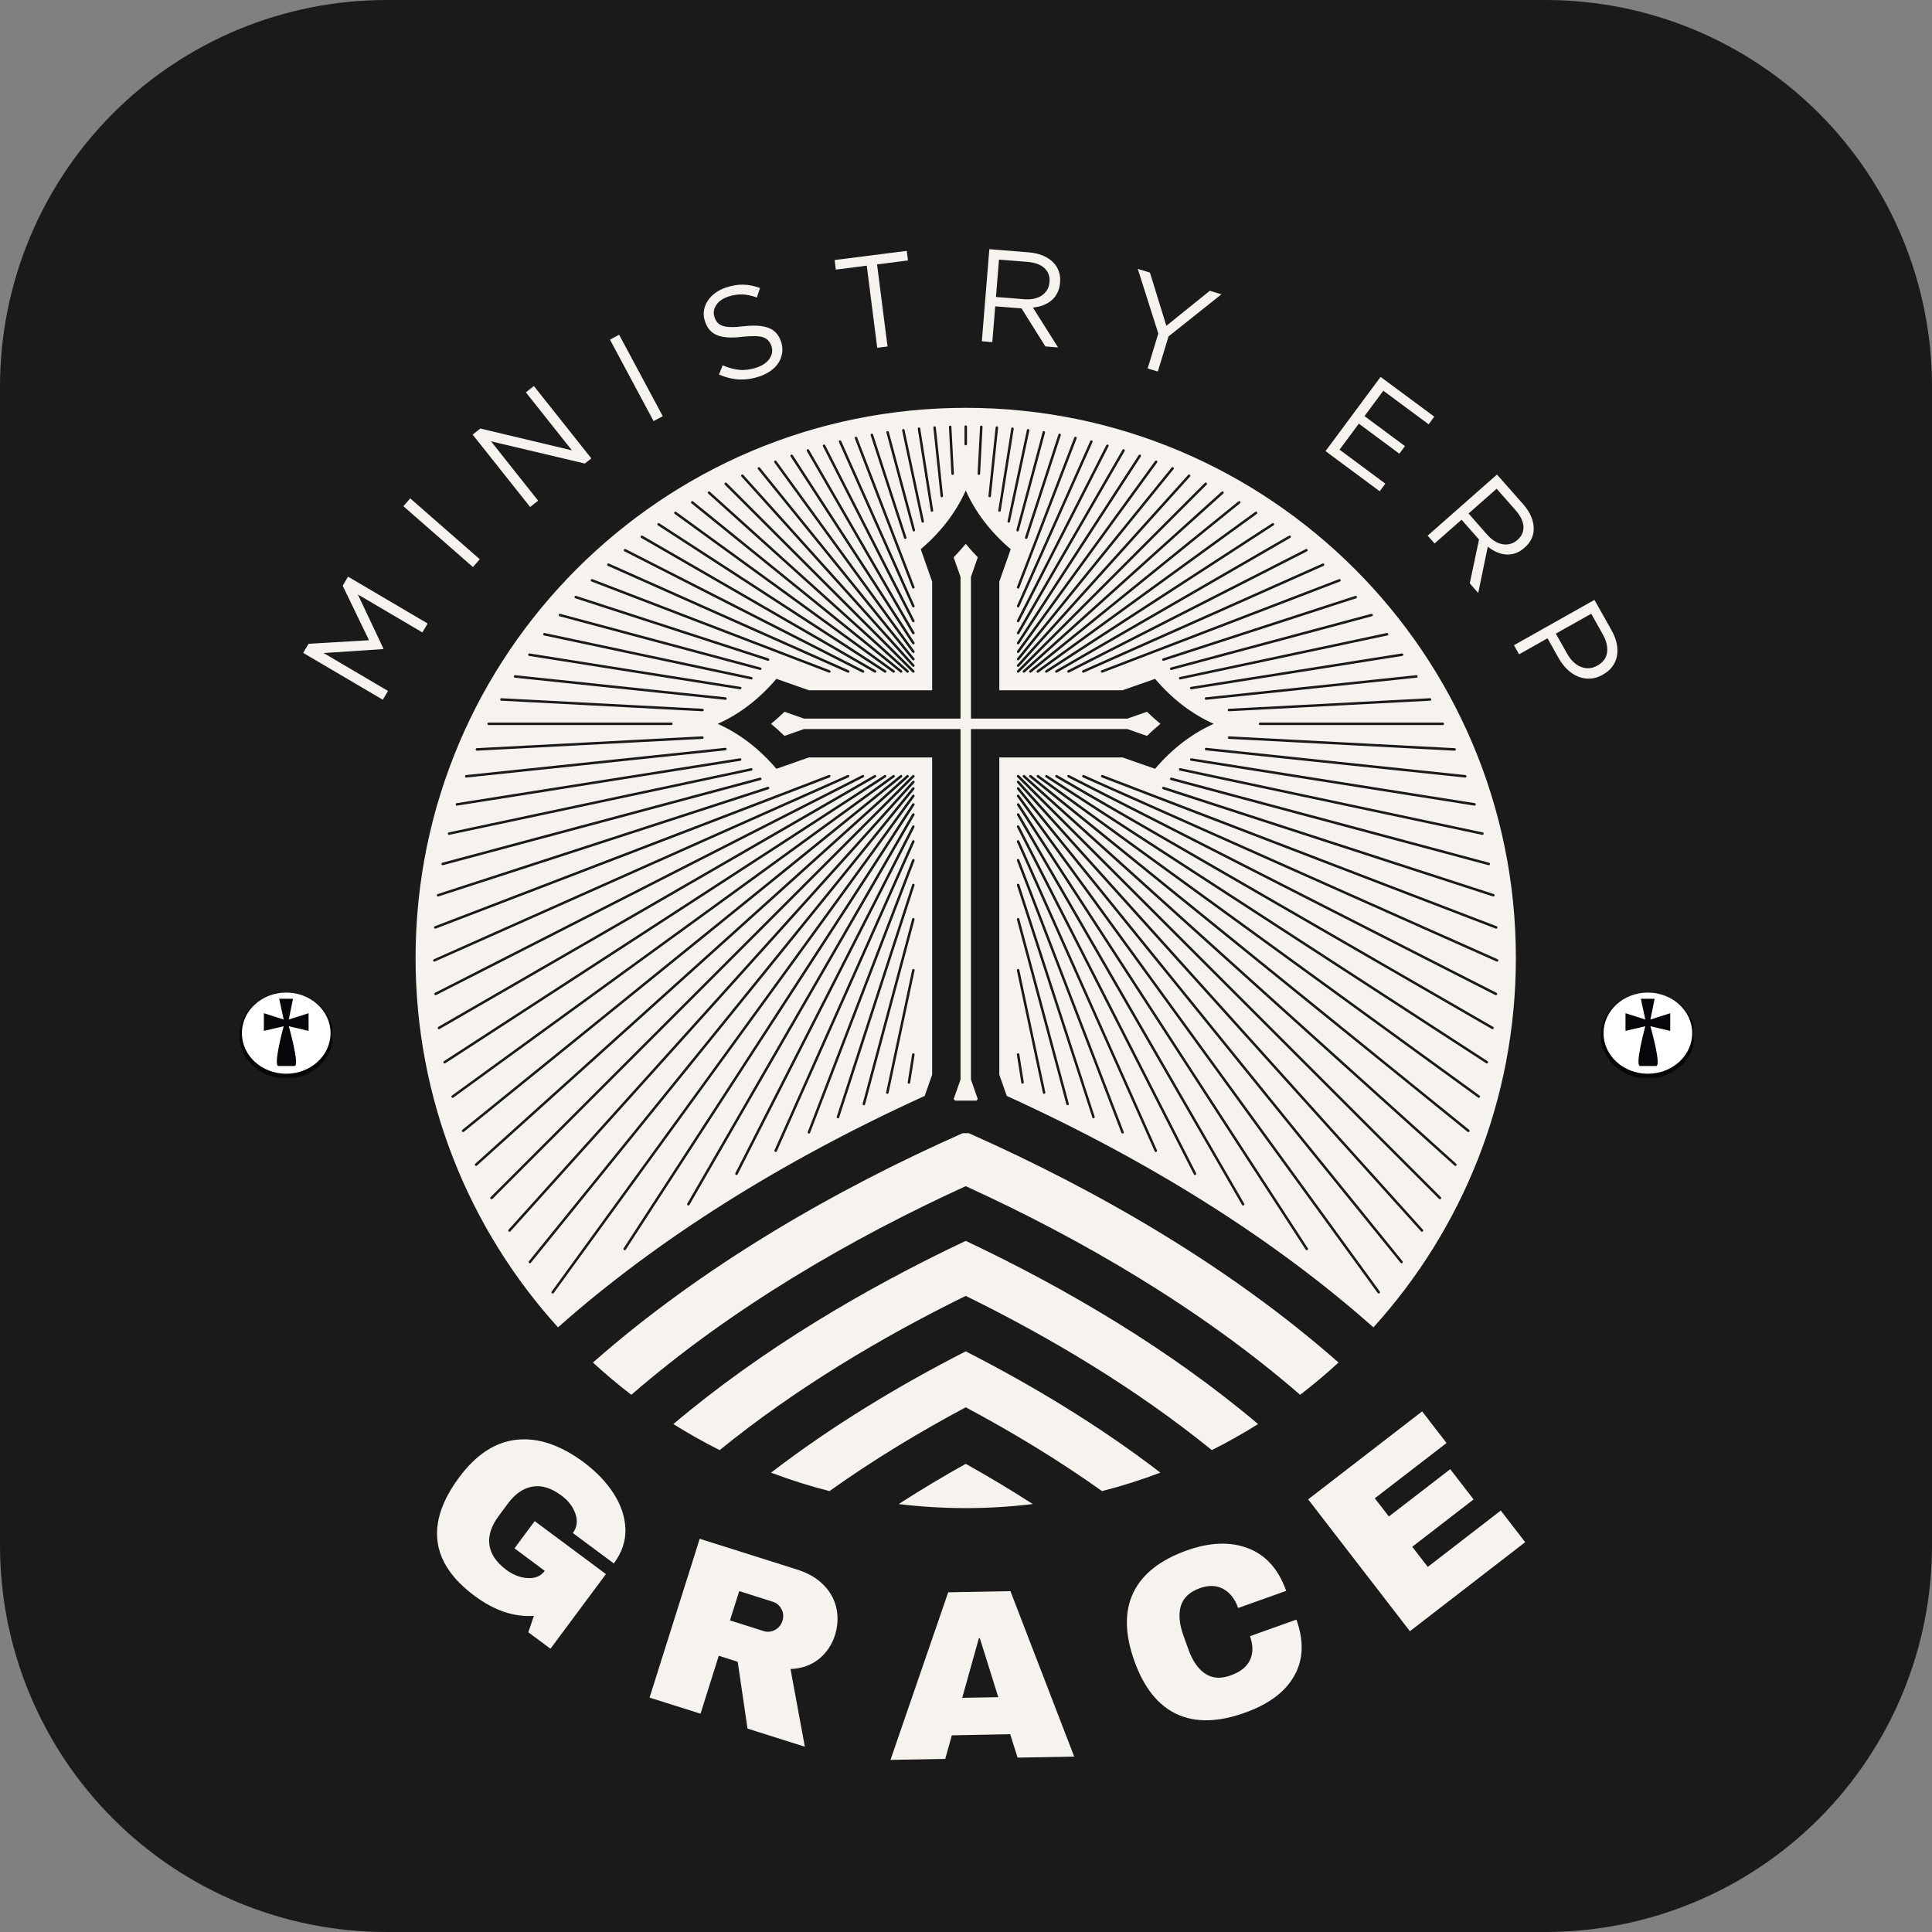 <svg xmlns="http://www.w3.org/2000/svg" xmlns:xlink="http://www.w3.org/1999/xlink" width="500" zoomAndPan="magnify" viewBox="0 0 375 375" height="500" preserveAspectRatio="xMidYMid meet" version="1.0"><rect x="0" y="0" width="375" height="375" fill="#808080" stroke="none"/><defs><g/><clipPath id="4aaf6ecf03"><path d="M 75 0 L 300 0 C 319.891 0 338.969 7.902 353.031 21.969 C 367.098 36.031 375 55.109 375 75 L 375 300 C 375 319.891 367.098 338.969 353.031 353.031 C 338.969 367.098 319.891 375 300 375 L 75 375 C 55.109 375 36.031 367.098 21.969 353.031 C 7.902 338.969 0 319.891 0 300 L 0 75 C 0 55.109 7.902 36.031 21.969 21.969 C 36.031 7.902 55.109 0 75 0 Z M 75 0 " clip-rule="nonzero"/></clipPath><clipPath id="58e4f00f29"><path d="M 80.691 79.148 L 294.441 79.148 L 294.441 292.898 L 80.691 292.898 Z M 80.691 79.148 " clip-rule="nonzero"/></clipPath><clipPath id="ea295108bc"><path d="M 310.738 192.656 L 328.738 192.656 L 328.738 209.156 L 310.738 209.156 Z M 310.738 192.656 " clip-rule="nonzero"/></clipPath><clipPath id="76635ab182"><path d="M 311 192.656 L 328.738 192.656 L 328.738 209 L 311 209 Z M 311 192.656 " clip-rule="nonzero"/></clipPath><clipPath id="940682be01"><path d="M 46.441 192.656 L 64.441 192.656 L 64.441 209.156 L 46.441 209.156 Z M 46.441 192.656 " clip-rule="nonzero"/></clipPath><clipPath id="508ccf527c"><path d="M 46.441 192.656 L 64.441 192.656 L 64.441 209 L 46.441 209 Z M 46.441 192.656 " clip-rule="nonzero"/></clipPath></defs><g clip-path="url(#4aaf6ecf03)"><rect x="-37.5" width="450" fill="#1a1a1a" y="-37.5" height="450" fill-opacity="1"/></g><g clip-path="url(#58e4f00f29)"><path fill="#f6f3ee" d="M 187.449 79.16 C 246.422 79.16 294.23 126.965 294.23 185.941 C 294.23 213.535 283.766 238.684 266.582 257.637 C 247.344 240.574 223.262 225.402 195.41 212.715 L 193.965 208.598 L 193.965 147.016 L 217.887 147.016 L 224.199 149.227 C 227.457 145.391 231.324 142.387 235.594 140.496 C 231.324 138.605 227.457 135.605 224.199 131.762 L 217.887 133.977 L 193.965 133.977 L 193.965 112.906 L 196.18 106.598 C 192.34 103.34 189.34 99.473 187.449 95.199 C 185.559 99.473 182.559 103.34 178.715 106.598 L 180.93 112.906 L 180.93 133.977 L 157.012 133.977 L 150.699 131.762 C 147.438 135.605 143.57 138.605 139.301 140.496 C 143.57 142.387 147.438 145.391 150.699 149.227 L 157.012 147.016 L 180.93 147.016 L 180.93 208.598 L 179.484 212.715 C 151.637 225.402 127.551 240.574 108.309 257.637 C 91.133 238.684 80.664 213.535 80.664 185.941 C 80.664 126.965 128.473 79.16 187.449 79.16 Z M 259.805 264.465 C 257.422 266.664 254.934 268.754 252.355 270.73 C 232.949 253.895 209.77 240.422 187.449 230.234 C 165.125 240.426 141.949 253.895 122.543 270.73 C 119.961 268.754 117.477 266.664 115.09 264.465 C 136.391 245.703 162.109 230.93 186.848 219.953 L 188.043 219.953 C 212.785 230.93 238.504 245.703 259.805 264.465 Z M 244.191 276.41 C 241.289 278.234 238.293 279.922 235.211 281.465 C 220.535 269.543 203.781 259.547 187.449 251.531 C 171.109 259.547 154.355 269.543 139.684 281.465 C 136.602 279.922 133.605 278.234 130.703 276.41 C 147.867 261.906 167.977 250.051 187.449 240.852 C 206.918 250.051 227.031 261.906 244.191 276.41 Z M 225.23 285.84 C 221.547 287.234 217.766 288.434 213.898 289.422 C 205.406 283.363 196.395 277.93 187.449 273.156 C 178.5 277.93 169.488 283.363 160.996 289.422 C 157.133 288.434 153.348 287.234 149.664 285.84 C 161.508 276.734 174.582 268.867 187.449 262.297 C 200.309 268.867 213.387 276.734 225.23 285.84 Z M 200.457 291.934 C 196.191 292.453 191.852 292.723 187.449 292.723 C 183.043 292.723 178.703 292.453 174.438 291.934 C 178.719 289.172 183.082 286.566 187.449 284.129 C 191.812 286.566 196.176 289.172 200.457 291.934 Z M 186.438 200.531 L 186.438 209.539 L 185.102 213.336 C 185.199 213.434 185.293 213.531 185.387 213.629 L 189.508 213.629 C 189.602 213.531 189.695 213.434 189.789 213.336 L 188.461 209.539 L 188.461 141.508 L 218.824 141.508 L 222.625 142.84 C 223.465 142.02 224.336 141.234 225.238 140.496 C 224.336 139.754 223.465 138.973 222.625 138.152 L 218.824 139.484 L 188.461 139.484 L 188.461 111.969 L 189.789 108.172 C 188.973 107.332 188.188 106.465 187.449 105.559 C 186.707 106.465 185.926 107.332 185.102 108.172 L 186.438 111.969 L 186.438 139.484 L 156.07 139.484 L 152.27 138.152 C 151.434 138.973 150.562 139.754 149.656 140.496 C 150.562 141.234 151.434 142.02 152.27 142.84 L 156.07 141.508 L 186.438 141.508 Z M 94.848 140.25 L 130.305 140.25 C 130.438 140.25 130.547 140.355 130.547 140.492 C 130.547 140.625 130.438 140.734 130.305 140.734 L 94.848 140.734 C 94.715 140.734 94.605 140.625 94.605 140.492 C 94.605 140.355 94.715 140.25 94.848 140.25 Z M 244.594 140.25 L 280.047 140.25 C 280.18 140.25 280.289 140.355 280.289 140.492 C 280.289 140.625 280.18 140.734 280.047 140.734 L 244.594 140.734 C 244.457 140.734 244.348 140.625 244.348 140.492 C 244.348 140.355 244.457 140.25 244.594 140.25 Z M 92.551 145.219 L 136.32 142.926 C 136.453 142.918 136.566 143.023 136.574 143.156 C 136.582 143.289 136.477 143.406 136.344 143.414 L 92.574 145.707 C 92.445 145.711 92.328 145.605 92.32 145.477 C 92.312 145.344 92.418 145.227 92.551 145.219 Z M 238.531 137.57 L 277.559 135.523 C 277.691 135.516 277.805 135.621 277.812 135.754 C 277.82 135.887 277.715 136.004 277.582 136.008 L 238.555 138.055 C 238.426 138.062 238.309 137.957 238.301 137.824 C 238.293 137.691 238.398 137.574 238.531 137.57 Z M 90.473 150.438 L 140.77 145.152 C 140.898 145.137 141.02 145.238 141.035 145.367 C 141.051 145.5 140.953 145.621 140.82 145.637 L 90.523 150.922 C 90.391 150.934 90.27 150.84 90.258 150.703 C 90.242 150.574 90.34 150.453 90.473 150.438 Z M 234.062 135.344 L 274.898 131.055 C 275.031 131.039 275.152 131.137 275.164 131.27 C 275.18 131.402 275.082 131.523 274.949 131.539 L 234.113 135.828 C 233.98 135.844 233.859 135.746 233.848 135.613 C 233.832 135.48 233.93 135.359 234.062 135.344 Z M 88.656 155.891 L 143.625 147.184 C 143.762 147.164 143.883 147.254 143.906 147.387 C 143.926 147.52 143.836 147.645 143.703 147.664 L 88.73 156.371 C 88.602 156.391 88.473 156.301 88.453 156.168 C 88.434 156.035 88.523 155.91 88.656 155.891 Z M 231.18 133.316 L 272.098 126.836 C 272.23 126.812 272.359 126.906 272.379 127.035 C 272.398 127.172 272.309 127.297 272.176 127.316 L 231.258 133.797 C 231.125 133.816 230.996 133.727 230.977 133.598 C 230.957 133.465 231.047 133.34 231.18 133.316 Z M 87.109 161.57 L 145.77 149.102 C 145.898 149.074 146.027 149.156 146.059 149.285 C 146.086 149.418 146 149.547 145.871 149.574 L 87.207 162.043 C 87.078 162.074 86.949 161.988 86.922 161.855 C 86.895 161.727 86.977 161.598 87.109 161.57 Z M 229.016 131.406 L 269.18 122.867 C 269.312 122.844 269.441 122.926 269.469 123.055 C 269.496 123.188 269.41 123.316 269.281 123.344 L 229.117 131.879 C 228.984 131.91 228.855 131.824 228.828 131.695 C 228.801 131.566 228.887 131.434 229.016 131.406 Z M 85.855 167.457 L 147.496 150.941 C 147.625 150.91 147.762 150.984 147.797 151.113 C 147.828 151.242 147.75 151.375 147.625 151.414 L 85.984 167.93 C 85.855 167.965 85.723 167.887 85.688 167.758 C 85.652 167.629 85.73 167.492 85.855 167.457 Z M 227.262 129.57 L 266.16 119.145 C 266.289 119.113 266.426 119.191 266.461 119.32 C 266.496 119.445 266.418 119.582 266.289 119.617 L 227.391 130.039 C 227.262 130.074 227.129 129.996 227.09 129.867 C 227.059 129.738 227.137 129.605 227.262 129.57 Z M 84.957 173.535 L 149.004 152.723 C 149.129 152.688 149.266 152.754 149.309 152.883 C 149.352 153.012 149.281 153.148 149.152 153.188 L 85.105 174 C 84.977 174.039 84.84 173.969 84.801 173.84 C 84.758 173.715 84.828 173.578 84.957 173.535 Z M 225.738 127.793 L 263.066 115.664 C 263.195 115.621 263.328 115.691 263.371 115.82 C 263.414 115.949 263.34 116.086 263.215 116.129 L 225.887 128.258 C 225.762 128.297 225.621 128.227 225.582 128.098 C 225.539 127.973 225.609 127.836 225.738 127.793 Z M 84.398 179.785 L 160.863 150.434 C 160.988 150.387 161.129 150.449 161.176 150.574 C 161.227 150.699 161.164 150.84 161.039 150.891 L 84.57 180.242 C 84.449 180.289 84.309 180.227 84.258 180.102 C 84.211 179.977 84.273 179.836 84.398 179.785 Z M 213.832 130.102 L 259.906 112.414 C 260.035 112.367 260.176 112.43 260.223 112.555 C 260.27 112.68 260.207 112.82 260.082 112.867 L 214.004 130.555 C 213.879 130.605 213.738 130.543 213.691 130.418 C 213.641 130.293 213.707 130.152 213.832 130.102 Z M 84.215 186.188 L 164.504 150.441 C 164.625 150.383 164.77 150.441 164.824 150.562 C 164.879 150.684 164.824 150.828 164.703 150.883 L 84.41 186.629 C 84.289 186.684 84.148 186.629 84.094 186.508 C 84.039 186.387 84.094 186.238 84.215 186.188 Z M 210.168 130.105 L 256.707 109.387 C 256.828 109.336 256.973 109.387 257.031 109.508 C 257.082 109.629 257.027 109.777 256.906 109.832 L 210.367 130.551 C 210.246 130.605 210.102 130.547 210.047 130.426 C 209.992 130.305 210.047 130.16 210.168 130.105 Z M 84.438 192.703 L 167.375 150.445 C 167.496 150.383 167.641 150.43 167.703 150.551 C 167.762 150.672 167.715 150.816 167.594 150.875 L 84.656 193.137 C 84.535 193.199 84.391 193.152 84.328 193.031 C 84.27 192.91 84.316 192.766 84.438 192.703 Z M 207.281 130.113 L 253.461 106.582 C 253.582 106.52 253.73 106.566 253.789 106.688 C 253.852 106.805 253.801 106.953 253.684 107.016 L 207.5 130.547 C 207.379 130.605 207.234 130.559 207.172 130.438 C 207.113 130.32 207.16 130.172 207.281 130.113 Z M 85.078 199.312 L 169.711 150.449 C 169.824 150.383 169.973 150.422 170.043 150.539 C 170.105 150.656 170.07 150.805 169.953 150.871 L 85.32 199.73 C 85.207 199.801 85.059 199.758 84.992 199.645 C 84.922 199.527 84.965 199.379 85.078 199.312 Z M 204.926 130.121 L 250.199 103.977 C 250.316 103.914 250.465 103.953 250.531 104.066 C 250.598 104.184 250.559 104.332 250.445 104.398 L 205.168 130.539 C 205.055 130.605 204.902 130.566 204.836 130.453 C 204.77 130.336 204.812 130.184 204.926 130.121 Z M 86.168 205.973 L 171.656 150.457 C 171.762 150.383 171.918 150.418 171.988 150.531 C 172.062 150.641 172.027 150.793 171.918 150.863 L 86.434 206.379 C 86.32 206.453 86.168 206.422 86.098 206.309 C 86.023 206.195 86.055 206.043 86.168 205.973 Z M 202.965 130.125 L 246.934 101.57 C 247.047 101.496 247.195 101.527 247.27 101.641 C 247.344 101.754 247.309 101.906 247.199 101.977 L 203.227 130.535 C 203.113 130.605 202.965 130.574 202.891 130.461 C 202.816 130.348 202.852 130.195 202.965 130.125 Z M 87.719 212.648 L 173.305 150.465 C 173.414 150.387 173.566 150.41 173.645 150.52 C 173.723 150.629 173.699 150.777 173.59 150.855 L 88 213.039 C 87.895 213.121 87.742 213.098 87.66 212.988 C 87.582 212.879 87.609 212.727 87.719 212.648 Z M 201.289 130.133 L 243.652 99.355 C 243.762 99.277 243.91 99.301 243.992 99.41 C 244.07 99.516 244.047 99.668 243.938 99.75 L 201.574 130.523 C 201.465 130.605 201.316 130.578 201.238 130.473 C 201.16 130.363 201.18 130.211 201.289 130.133 Z M 89.738 219.301 L 174.734 150.473 C 174.84 150.391 174.992 150.402 175.074 150.508 C 175.16 150.613 175.145 150.766 175.039 150.852 L 90.047 219.676 C 89.941 219.762 89.789 219.746 89.703 219.641 C 89.621 219.535 89.637 219.383 89.738 219.301 Z M 199.844 130.141 L 240.379 97.316 C 240.484 97.23 240.637 97.246 240.723 97.352 C 240.805 97.457 240.789 97.609 240.684 97.691 L 200.148 130.516 C 200.043 130.602 199.891 130.586 199.805 130.48 C 199.723 130.379 199.738 130.223 199.844 130.141 Z M 92.246 225.883 L 175.988 150.48 C 176.086 150.391 176.246 150.398 176.332 150.5 C 176.422 150.598 176.414 150.754 176.316 150.844 L 92.57 226.246 C 92.473 226.332 92.316 226.328 92.227 226.227 C 92.137 226.129 92.148 225.973 92.246 225.883 Z M 198.57 130.148 L 237.109 95.445 C 237.211 95.355 237.367 95.363 237.457 95.461 C 237.543 95.562 237.535 95.715 237.438 95.805 L 198.895 130.508 C 198.797 130.598 198.641 130.594 198.551 130.492 C 198.461 130.395 198.473 130.238 198.57 130.148 Z M 95.234 232.359 L 177.105 150.488 C 177.199 150.395 177.352 150.395 177.449 150.488 C 177.543 150.582 177.543 150.738 177.449 150.832 L 95.578 232.703 C 95.484 232.797 95.332 232.797 95.234 232.703 C 95.141 232.605 95.141 232.453 95.234 232.359 Z M 197.441 130.152 L 233.859 93.734 C 233.957 93.637 234.109 93.637 234.203 93.734 C 234.301 93.828 234.301 93.984 234.203 94.078 L 197.785 130.496 C 197.691 130.594 197.535 130.594 197.441 130.496 C 197.348 130.402 197.348 130.246 197.441 130.152 Z M 98.711 238.68 L 177.102 151.617 C 177.191 151.52 177.348 151.512 177.445 151.598 C 177.543 151.688 177.551 151.844 177.461 151.945 L 99.074 239.004 C 98.984 239.105 98.828 239.109 98.73 239.023 C 98.629 238.934 98.621 238.777 98.711 238.68 Z M 197.434 129.039 L 230.621 92.18 C 230.711 92.078 230.863 92.07 230.965 92.16 C 231.062 92.25 231.07 92.402 230.984 92.504 L 197.797 129.363 C 197.707 129.461 197.551 129.469 197.449 129.383 C 197.352 129.293 197.344 129.137 197.434 129.039 Z M 102.664 244.801 L 177.094 152.891 C 177.176 152.789 177.332 152.773 177.434 152.855 C 177.539 152.941 177.555 153.094 177.469 153.199 L 103.039 245.109 C 102.957 245.211 102.805 245.23 102.699 245.145 C 102.598 245.062 102.578 244.906 102.664 244.801 Z M 197.426 127.785 L 227.406 90.758 C 227.492 90.656 227.645 90.637 227.75 90.723 C 227.852 90.805 227.867 90.961 227.785 91.066 L 197.801 128.09 C 197.719 128.195 197.566 128.207 197.461 128.125 C 197.355 128.043 197.344 127.887 197.426 127.785 Z M 107.086 250.691 L 177.086 154.34 C 177.164 154.23 177.316 154.207 177.422 154.285 C 177.531 154.363 177.559 154.516 177.477 154.625 L 107.477 250.973 C 107.398 251.082 107.246 251.105 107.137 251.027 C 107.031 250.949 107.004 250.797 107.086 250.691 Z M 197.418 126.355 L 224.203 89.488 C 224.281 89.379 224.434 89.355 224.543 89.434 C 224.652 89.512 224.672 89.664 224.598 89.773 L 197.809 126.641 C 197.73 126.75 197.578 126.773 197.469 126.695 C 197.359 126.613 197.34 126.465 197.418 126.355 Z M 121.051 242.289 L 177.078 156.012 C 177.148 155.902 177.301 155.871 177.414 155.941 C 177.523 156.012 177.559 156.164 177.488 156.277 L 121.457 242.551 C 121.387 242.664 121.234 242.699 121.121 242.625 C 121.008 242.551 120.977 242.398 121.051 242.289 Z M 197.41 124.703 L 221.023 88.34 C 221.098 88.227 221.25 88.195 221.359 88.266 C 221.473 88.34 221.504 88.492 221.434 88.605 L 197.816 124.969 C 197.746 125.082 197.594 125.113 197.484 125.039 C 197.371 124.969 197.336 124.816 197.41 124.703 Z M 133.398 233.621 L 177.07 157.977 C 177.137 157.859 177.289 157.82 177.402 157.887 C 177.52 157.957 177.559 158.102 177.492 158.219 L 133.82 233.863 C 133.754 233.98 133.602 234.02 133.488 233.953 C 133.371 233.887 133.332 233.738 133.398 233.621 Z M 197.402 122.762 L 217.871 87.309 C 217.938 87.195 218.086 87.152 218.203 87.223 C 218.316 87.289 218.359 87.438 218.293 87.551 L 197.824 123.004 C 197.758 123.121 197.609 123.16 197.492 123.09 C 197.375 123.027 197.336 122.875 197.402 122.762 Z M 142.73 227.715 L 177.066 160.332 C 177.125 160.211 177.273 160.168 177.391 160.227 C 177.512 160.285 177.559 160.434 177.5 160.551 L 143.168 227.934 C 143.102 228.055 142.957 228.102 142.84 228.043 C 142.719 227.98 142.672 227.836 142.73 227.715 Z M 197.398 120.426 L 214.73 86.41 C 214.793 86.289 214.938 86.242 215.055 86.305 C 215.176 86.363 215.227 86.508 215.164 86.629 L 197.828 120.648 C 197.77 120.77 197.625 120.816 197.504 120.754 C 197.383 120.695 197.336 120.547 197.398 120.426 Z M 150.332 223.258 L 177.059 163.227 C 177.113 163.102 177.258 163.047 177.383 163.102 C 177.5 163.156 177.559 163.301 177.504 163.422 L 150.777 223.457 C 150.723 223.578 150.578 223.633 150.457 223.578 C 150.336 223.523 150.277 223.379 150.332 223.258 Z M 197.395 117.559 L 211.613 85.617 C 211.668 85.496 211.812 85.438 211.934 85.492 C 212.055 85.547 212.113 85.691 212.055 85.812 L 197.836 117.754 C 197.781 117.879 197.637 117.934 197.516 117.879 C 197.395 117.824 197.336 117.68 197.395 117.559 Z M 156.785 219.695 L 177.055 166.887 C 177.102 166.762 177.242 166.699 177.367 166.75 C 177.492 166.793 177.559 166.934 177.508 167.062 L 157.238 219.867 C 157.191 219.996 157.051 220.059 156.922 220.008 C 156.801 219.961 156.734 219.82 156.785 219.695 Z M 197.387 113.922 L 208.516 84.926 C 208.566 84.801 208.707 84.738 208.832 84.789 C 208.953 84.832 209.02 84.973 208.969 85.102 L 197.84 114.094 C 197.793 114.219 197.652 114.281 197.527 114.234 C 197.402 114.184 197.34 114.043 197.387 113.922 Z M 162.418 216.742 L 177.051 171.703 C 177.09 171.574 177.23 171.504 177.359 171.547 C 177.484 171.59 177.555 171.727 177.512 171.852 L 162.883 216.891 C 162.836 217.016 162.703 217.086 162.574 217.047 C 162.445 217.004 162.375 216.871 162.418 216.742 Z M 198.953 104.289 L 205.438 84.336 C 205.48 84.207 205.617 84.137 205.746 84.18 C 205.871 84.219 205.941 84.359 205.898 84.488 L 199.418 104.438 C 199.375 104.566 199.238 104.637 199.109 104.598 C 198.984 104.555 198.914 104.418 198.953 104.289 Z M 167.441 214.215 L 177.047 178.367 C 177.082 178.238 177.219 178.164 177.344 178.195 C 177.473 178.234 177.551 178.367 177.516 178.496 L 167.91 214.344 C 167.875 214.473 167.742 214.547 167.613 214.516 C 167.484 214.48 167.41 214.344 167.441 214.215 Z M 197.285 102.848 L 202.371 83.855 C 202.406 83.727 202.539 83.648 202.668 83.684 C 202.797 83.719 202.875 83.852 202.84 83.98 L 197.75 102.973 C 197.719 103.102 197.582 103.18 197.453 103.148 C 197.324 103.113 197.246 102.977 197.285 102.848 Z M 171.996 212.02 L 177.047 188.27 C 177.07 188.137 177.203 188.055 177.332 188.082 C 177.461 188.109 177.547 188.238 177.52 188.367 L 172.473 212.117 C 172.441 212.25 172.312 212.336 172.184 212.309 C 172.051 212.277 171.969 212.148 171.996 212.02 Z M 195.562 101.156 L 199.32 83.465 C 199.348 83.336 199.477 83.254 199.609 83.277 C 199.738 83.309 199.824 83.438 199.797 83.566 L 196.035 101.254 C 196.008 101.387 195.879 101.473 195.746 101.441 C 195.617 101.414 195.531 101.285 195.562 101.156 Z M 176.184 210.066 L 177.039 204.641 C 177.062 204.508 177.188 204.418 177.32 204.438 C 177.453 204.457 177.543 204.586 177.523 204.715 L 176.66 210.145 C 176.641 210.277 176.516 210.367 176.383 210.348 C 176.254 210.324 176.16 210.199 176.184 210.066 Z M 193.766 99.055 L 196.281 83.168 C 196.301 83.035 196.426 82.945 196.559 82.965 C 196.691 82.988 196.781 83.113 196.762 83.246 L 194.242 99.133 C 194.223 99.266 194.102 99.355 193.965 99.336 C 193.832 99.312 193.742 99.188 193.766 99.055 Z M 191.852 96.25 L 193.25 82.961 C 193.262 82.828 193.383 82.73 193.52 82.746 C 193.652 82.758 193.75 82.879 193.734 83.012 L 192.336 96.301 C 192.32 96.434 192.203 96.531 192.07 96.516 C 191.938 96.504 191.84 96.383 191.852 96.25 Z M 189.75 91.93 L 190.227 82.84 C 190.23 82.707 190.348 82.602 190.48 82.609 C 190.613 82.617 190.719 82.734 190.711 82.867 L 190.238 91.953 C 190.23 92.086 190.113 92.191 189.98 92.184 C 189.848 92.176 189.742 92.059 189.75 91.93 Z M 187.207 86.199 L 187.207 82.805 C 187.207 82.672 187.316 82.562 187.449 82.562 C 187.582 82.562 187.691 82.672 187.691 82.805 L 187.691 86.199 C 187.691 86.332 187.582 86.441 187.449 86.441 C 187.316 86.441 187.207 86.332 187.207 86.199 Z M 184.66 91.953 L 184.184 82.867 C 184.176 82.734 184.281 82.617 184.414 82.609 C 184.547 82.602 184.664 82.707 184.668 82.84 L 185.148 91.926 C 185.152 92.059 185.051 92.176 184.918 92.184 C 184.781 92.191 184.668 92.086 184.66 91.953 Z M 182.559 96.301 L 181.164 83.012 C 181.148 82.879 181.246 82.758 181.379 82.746 C 181.512 82.73 181.633 82.828 181.645 82.961 L 183.043 96.25 C 183.055 96.383 182.961 96.504 182.824 96.516 C 182.691 96.531 182.574 96.434 182.559 96.301 Z M 198.234 210.145 L 197.375 204.715 C 197.355 204.578 197.445 204.457 197.574 204.434 C 197.707 204.414 197.832 204.504 197.855 204.637 L 198.715 210.066 C 198.734 210.199 198.645 210.324 198.512 210.348 C 198.379 210.367 198.258 210.277 198.234 210.145 Z M 180.652 99.133 L 178.137 83.246 C 178.113 83.113 178.203 82.988 178.336 82.965 C 178.469 82.945 178.594 83.035 178.617 83.168 L 181.133 99.055 C 181.152 99.188 181.062 99.312 180.93 99.336 C 180.797 99.355 180.672 99.266 180.652 99.133 Z M 202.426 212.121 L 197.375 188.367 C 197.348 188.234 197.43 188.105 197.562 188.078 C 197.695 188.051 197.824 188.133 197.852 188.266 L 202.898 212.02 C 202.926 212.152 202.844 212.277 202.715 212.309 C 202.582 212.336 202.453 212.25 202.426 212.121 Z M 178.863 101.254 L 175.102 83.566 C 175.074 83.438 175.156 83.309 175.285 83.277 C 175.418 83.254 175.551 83.336 175.574 83.465 L 179.336 101.152 C 179.363 101.285 179.277 101.414 179.148 101.441 C 179.02 101.473 178.887 101.387 178.863 101.254 Z M 206.984 214.344 L 197.379 178.492 C 197.344 178.363 197.422 178.227 197.551 178.195 C 197.68 178.16 197.812 178.238 197.848 178.367 L 207.453 214.219 C 207.492 214.344 207.414 214.48 207.285 214.516 C 207.156 214.551 207.02 214.473 206.984 214.344 Z M 177.145 102.973 L 172.055 83.98 C 172.02 83.852 172.098 83.719 172.227 83.684 C 172.355 83.648 172.488 83.727 172.523 83.855 L 177.613 102.848 C 177.648 102.977 177.57 103.113 177.441 103.148 C 177.312 103.18 177.18 103.102 177.145 102.973 Z M 212.02 216.891 L 197.383 171.852 C 197.344 171.723 197.414 171.59 197.539 171.543 C 197.668 171.504 197.801 171.574 197.848 171.703 L 212.477 216.742 C 212.52 216.871 212.449 217.004 212.324 217.047 C 212.195 217.086 212.059 217.016 212.02 216.891 Z M 175.48 104.438 L 168.996 84.488 C 168.953 84.359 169.023 84.219 169.152 84.18 C 169.281 84.137 169.418 84.207 169.457 84.336 L 175.941 104.289 C 175.984 104.418 175.914 104.555 175.785 104.594 C 175.656 104.637 175.52 104.566 175.48 104.438 Z M 217.66 219.871 L 197.387 167.059 C 197.34 166.934 197.402 166.793 197.527 166.746 C 197.652 166.695 197.793 166.762 197.84 166.887 L 218.113 219.695 C 218.16 219.82 218.098 219.965 217.973 220.008 C 217.848 220.059 217.707 219.996 217.66 219.871 Z M 177.055 114.094 L 165.926 85.102 C 165.879 84.973 165.938 84.832 166.066 84.785 C 166.191 84.738 166.332 84.801 166.379 84.926 L 177.508 113.918 C 177.559 114.043 177.492 114.184 177.367 114.23 C 177.242 114.281 177.102 114.215 177.055 114.094 Z M 224.121 223.457 L 197.395 163.422 C 197.336 163.301 197.395 163.156 197.516 163.102 C 197.637 163.047 197.781 163.102 197.836 163.227 L 224.562 223.258 C 224.617 223.379 224.562 223.523 224.441 223.578 C 224.32 223.633 224.176 223.578 224.121 223.457 Z M 177.059 117.754 L 162.836 85.812 C 162.785 85.691 162.84 85.547 162.961 85.492 C 163.082 85.438 163.227 85.496 163.281 85.617 L 177.504 117.559 C 177.559 117.68 177.5 117.824 177.383 117.879 C 177.258 117.93 177.113 117.875 177.059 117.754 Z M 231.73 227.934 L 197.398 160.551 C 197.336 160.43 197.383 160.285 197.504 160.227 C 197.625 160.164 197.77 160.211 197.828 160.332 L 232.164 227.715 C 232.227 227.836 232.176 227.98 232.059 228.043 C 231.938 228.102 231.789 228.055 231.73 227.934 Z M 177.066 120.648 L 159.734 86.629 C 159.672 86.508 159.719 86.363 159.836 86.305 C 159.957 86.242 160.105 86.289 160.164 86.41 L 177.5 120.426 C 177.559 120.547 177.512 120.695 177.391 120.754 C 177.273 120.816 177.125 120.766 177.066 120.648 Z M 241.078 233.863 L 197.402 158.219 C 197.336 158.102 197.375 157.953 197.492 157.887 C 197.609 157.82 197.758 157.859 197.824 157.977 L 241.496 233.621 C 241.566 233.738 241.523 233.887 241.41 233.953 C 241.293 234.02 241.145 233.98 241.078 233.863 Z M 177.07 123.004 L 156.605 87.551 C 156.539 87.438 156.578 87.289 156.691 87.223 C 156.809 87.152 156.961 87.195 157.023 87.309 L 177.492 122.758 C 177.559 122.875 177.52 123.023 177.402 123.09 C 177.289 123.156 177.137 123.117 177.07 123.004 Z M 253.438 242.551 L 197.41 156.277 C 197.336 156.164 197.371 156.012 197.484 155.941 C 197.594 155.867 197.746 155.902 197.816 156.012 L 253.844 242.289 C 253.918 242.398 253.887 242.551 253.773 242.625 C 253.664 242.699 253.512 242.664 253.438 242.551 Z M 177.078 124.965 L 153.461 88.605 C 153.391 88.492 153.422 88.34 153.535 88.266 C 153.648 88.195 153.801 88.227 153.871 88.34 L 177.488 124.703 C 177.559 124.812 177.523 124.965 177.414 125.039 C 177.301 125.113 177.148 125.078 177.078 124.965 Z M 267.418 250.973 L 197.418 154.625 C 197.34 154.516 197.359 154.363 197.469 154.285 C 197.578 154.207 197.73 154.23 197.809 154.34 L 267.812 250.688 C 267.891 250.797 267.867 250.945 267.758 251.027 C 267.652 251.105 267.5 251.082 267.418 250.973 Z M 177.086 126.641 L 150.301 89.773 C 150.223 89.664 150.246 89.512 150.355 89.434 C 150.461 89.355 150.613 89.379 150.691 89.488 L 177.477 126.355 C 177.559 126.461 177.531 126.613 177.422 126.691 C 177.316 126.773 177.164 126.75 177.086 126.641 Z M 271.852 245.109 L 197.426 153.199 C 197.344 153.094 197.355 152.938 197.461 152.852 C 197.566 152.77 197.719 152.785 197.801 152.891 L 272.23 244.801 C 272.316 244.906 272.301 245.059 272.195 245.145 C 272.09 245.227 271.938 245.211 271.852 245.109 Z M 177.094 128.09 L 147.113 91.066 C 147.027 90.961 147.043 90.805 147.148 90.723 C 147.254 90.637 147.406 90.656 147.488 90.758 L 177.469 127.781 C 177.555 127.887 177.539 128.043 177.434 128.125 C 177.332 128.207 177.176 128.191 177.094 128.09 Z M 275.824 239.004 L 197.434 151.945 C 197.344 151.844 197.352 151.688 197.449 151.598 C 197.551 151.508 197.707 151.516 197.797 151.617 L 276.184 238.68 C 276.273 238.777 276.266 238.934 276.168 239.02 C 276.066 239.109 275.914 239.105 275.824 239.004 Z M 177.102 129.363 L 143.914 92.504 C 143.824 92.402 143.832 92.25 143.934 92.16 C 144.031 92.07 144.184 92.078 144.273 92.18 L 177.461 129.035 C 177.551 129.133 177.543 129.289 177.445 129.379 C 177.348 129.469 177.191 129.461 177.102 129.363 Z M 279.316 232.703 L 197.445 150.832 C 197.352 150.738 197.352 150.582 197.445 150.488 C 197.543 150.395 197.695 150.395 197.789 150.488 L 279.66 232.359 C 279.754 232.453 279.754 232.605 279.66 232.703 C 279.566 232.797 279.41 232.797 279.316 232.703 Z M 177.109 130.496 L 140.691 94.078 C 140.594 93.984 140.594 93.828 140.691 93.734 C 140.789 93.637 140.941 93.637 141.035 93.734 L 177.453 130.152 C 177.551 130.246 177.551 130.402 177.453 130.496 C 177.359 130.59 177.207 130.59 177.109 130.496 Z M 282.324 226.246 L 198.582 150.844 C 198.48 150.754 198.473 150.598 198.562 150.5 C 198.652 150.398 198.809 150.391 198.906 150.48 L 282.648 225.883 C 282.75 225.973 282.758 226.129 282.668 226.227 C 282.578 226.328 282.422 226.332 282.324 226.246 Z M 176 130.508 L 137.457 95.805 C 137.359 95.715 137.352 95.562 137.441 95.461 C 137.527 95.363 137.684 95.355 137.781 95.445 L 176.324 130.148 C 176.426 130.238 176.434 130.395 176.344 130.492 C 176.254 130.594 176.098 130.598 176 130.508 Z M 284.848 219.676 L 199.855 150.852 C 199.754 150.766 199.734 150.613 199.82 150.508 C 199.902 150.402 200.059 150.391 200.164 150.473 L 285.156 219.301 C 285.258 219.383 285.277 219.535 285.191 219.641 C 285.109 219.746 284.953 219.762 284.848 219.676 Z M 174.75 130.516 L 134.211 97.691 C 134.105 97.609 134.094 97.453 134.176 97.352 C 134.258 97.246 134.41 97.23 134.516 97.316 L 175.055 130.141 C 175.16 130.223 175.172 130.379 175.09 130.48 C 175.004 130.586 174.852 130.602 174.75 130.516 Z M 286.895 213.039 L 201.305 150.855 C 201.195 150.777 201.172 150.629 201.25 150.52 C 201.328 150.41 201.48 150.387 201.59 150.465 L 287.18 212.648 C 287.289 212.727 287.312 212.879 287.23 212.988 C 287.156 213.098 287.004 213.121 286.895 213.039 Z M 173.32 130.523 L 130.957 99.746 C 130.852 99.668 130.824 99.516 130.906 99.41 C 130.984 99.301 131.137 99.277 131.242 99.355 L 173.605 130.133 C 173.715 130.211 173.738 130.363 173.66 130.473 C 173.578 130.578 173.43 130.605 173.32 130.523 Z M 288.465 206.379 L 202.977 150.863 C 202.867 150.793 202.836 150.641 202.906 150.531 C 202.98 150.418 203.129 150.383 203.242 150.457 L 288.73 205.973 C 288.84 206.043 288.871 206.195 288.801 206.309 C 288.727 206.422 288.574 206.453 288.465 206.379 Z M 171.672 130.535 L 127.699 101.977 C 127.586 101.906 127.555 101.754 127.629 101.641 C 127.699 101.527 127.852 101.496 127.961 101.57 L 171.934 130.125 C 172.043 130.195 172.078 130.348 172.008 130.461 C 171.934 130.574 171.781 130.605 171.672 130.535 Z M 289.574 199.73 L 204.945 150.871 C 204.828 150.805 204.785 150.656 204.855 150.539 C 204.922 150.422 205.07 150.383 205.188 150.449 L 289.816 199.312 C 289.93 199.379 289.973 199.527 289.906 199.645 C 289.84 199.758 289.688 199.801 289.574 199.73 Z M 169.73 130.539 L 124.449 104.398 C 124.336 104.332 124.297 104.184 124.363 104.066 C 124.43 103.953 124.578 103.914 124.695 103.977 L 169.973 130.121 C 170.09 130.184 170.125 130.336 170.059 130.453 C 169.992 130.566 169.844 130.605 169.73 130.539 Z M 290.238 193.137 L 207.301 150.875 C 207.18 150.816 207.133 150.672 207.195 150.551 C 207.254 150.43 207.402 150.383 207.52 150.445 L 290.461 192.703 C 290.578 192.766 290.629 192.91 290.566 193.031 C 290.508 193.152 290.359 193.195 290.238 193.137 Z M 167.395 130.547 L 121.215 107.016 C 121.094 106.953 121.047 106.805 121.105 106.688 C 121.168 106.566 121.312 106.52 121.434 106.582 L 167.617 130.113 C 167.734 130.172 167.785 130.32 167.723 130.438 C 167.664 130.559 167.516 130.605 167.395 130.547 Z M 290.48 186.629 L 210.195 150.883 C 210.074 150.828 210.016 150.684 210.07 150.562 C 210.125 150.441 210.27 150.383 210.391 150.441 L 290.68 186.188 C 290.801 186.238 290.859 186.387 290.805 186.508 C 290.75 186.629 290.602 186.684 290.48 186.629 Z M 164.527 130.551 L 117.992 109.832 C 117.867 109.777 117.812 109.629 117.867 109.508 C 117.922 109.387 118.066 109.336 118.188 109.387 L 164.727 130.105 C 164.848 130.16 164.902 130.305 164.848 130.426 C 164.793 130.547 164.648 130.605 164.527 130.551 Z M 290.324 180.242 L 213.859 150.891 C 213.73 150.84 213.672 150.699 213.719 150.574 C 213.766 150.449 213.906 150.387 214.031 150.434 L 290.496 179.785 C 290.621 179.836 290.684 179.977 290.637 180.102 C 290.59 180.227 290.449 180.289 290.324 180.242 Z M 160.891 130.555 L 114.812 112.867 C 114.688 112.82 114.625 112.68 114.672 112.555 C 114.723 112.43 114.863 112.367 114.984 112.414 L 161.066 130.102 C 161.191 130.152 161.254 130.293 161.207 130.418 C 161.156 130.543 161.016 130.605 160.891 130.555 Z M 289.789 174 L 225.742 153.188 C 225.617 153.148 225.547 153.012 225.586 152.883 C 225.629 152.754 225.766 152.688 225.895 152.723 L 289.938 173.535 C 290.066 173.578 290.137 173.715 290.098 173.84 C 290.055 173.969 289.918 174.039 289.789 174 Z M 149.012 128.258 L 111.68 116.129 C 111.551 116.086 111.48 115.949 111.523 115.82 C 111.562 115.691 111.703 115.621 111.832 115.664 L 149.156 127.793 C 149.285 127.836 149.355 127.973 149.316 128.098 C 149.273 128.227 149.137 128.297 149.012 128.258 Z M 288.91 167.93 L 227.27 151.414 C 227.141 151.375 227.066 151.242 227.102 151.113 C 227.137 150.984 227.27 150.91 227.398 150.941 L 289.035 167.457 C 289.164 167.496 289.242 167.629 289.207 167.758 C 289.176 167.887 289.039 167.965 288.91 167.93 Z M 147.508 130.039 L 108.609 119.617 C 108.48 119.582 108.402 119.445 108.438 119.32 C 108.469 119.191 108.605 119.113 108.734 119.145 L 147.633 129.57 C 147.762 129.605 147.84 129.738 147.801 129.867 C 147.77 129.996 147.637 130.074 147.508 130.039 Z M 287.688 162.043 L 229.027 149.574 C 228.895 149.547 228.809 149.418 228.84 149.285 C 228.867 149.156 228.996 149.074 229.125 149.102 L 287.789 161.57 C 287.918 161.598 288.004 161.727 287.973 161.855 C 287.945 161.988 287.816 162.074 287.688 162.043 Z M 145.777 131.879 L 105.613 123.344 C 105.484 123.316 105.398 123.188 105.426 123.055 C 105.457 122.926 105.586 122.844 105.715 122.867 L 145.879 131.406 C 146.012 131.434 146.094 131.566 146.066 131.695 C 146.039 131.828 145.91 131.91 145.777 131.879 Z M 286.164 156.371 L 231.191 147.664 C 231.062 147.645 230.969 147.52 230.992 147.387 C 231.012 147.254 231.137 147.164 231.27 147.184 L 286.242 155.891 C 286.375 155.91 286.465 156.035 286.441 156.172 C 286.422 156.301 286.297 156.395 286.164 156.371 Z M 143.641 133.797 L 102.719 127.316 C 102.586 127.297 102.496 127.172 102.516 127.035 C 102.539 126.906 102.664 126.812 102.797 126.836 L 143.715 133.316 C 143.848 133.34 143.938 133.465 143.918 133.598 C 143.895 133.727 143.773 133.816 143.641 133.797 Z M 284.371 150.922 L 234.078 145.637 C 233.945 145.621 233.848 145.5 233.863 145.367 C 233.875 145.238 233.996 145.137 234.129 145.152 L 284.422 150.438 C 284.555 150.453 284.652 150.574 284.637 150.703 C 284.625 150.84 284.504 150.934 284.371 150.922 Z M 140.781 135.828 L 99.945 131.539 C 99.812 131.523 99.715 131.402 99.727 131.27 C 99.742 131.137 99.863 131.039 99.996 131.055 L 140.832 135.344 C 140.965 135.359 141.062 135.48 141.051 135.613 C 141.035 135.746 140.914 135.844 140.781 135.828 Z M 282.32 145.707 L 238.551 143.414 C 238.418 143.406 238.312 143.289 238.32 143.156 C 238.324 143.023 238.441 142.918 238.574 142.926 L 282.348 145.219 C 282.48 145.227 282.582 145.344 282.578 145.477 C 282.57 145.605 282.453 145.711 282.32 145.707 Z M 136.336 138.055 L 97.312 136.008 C 97.184 136.004 97.074 135.887 97.082 135.754 C 97.09 135.621 97.207 135.516 97.34 135.523 L 136.363 137.57 C 136.496 137.574 136.602 137.691 136.594 137.824 C 136.586 137.957 136.473 138.062 136.336 138.055 " fill-opacity="1" fill-rule="evenodd"/></g><g clip-path="url(#ea295108bc)"><path fill="#040609" d="M 328.957 200.992 C 328.957 205.598 324.879 209.332 319.848 209.332 C 314.816 209.332 310.738 205.598 310.738 200.992 C 310.738 196.391 314.816 192.656 319.848 192.656 C 324.879 192.656 328.957 196.391 328.957 200.992 " fill-opacity="1" fill-rule="nonzero"/></g><g clip-path="url(#76635ab182)"><path fill="#ffffff" d="M 328.453 200.531 C 328.453 204.883 324.602 208.41 319.848 208.41 C 315.098 208.41 311.242 204.883 311.242 200.531 C 311.242 196.184 315.098 192.656 319.848 192.656 C 324.602 192.656 328.453 196.184 328.453 200.531 " fill-opacity="1" fill-rule="nonzero"/></g><path fill="#ffffff" d="M 327.703 200.531 L 327.676 200.531 C 327.676 202.512 326.801 204.301 325.383 205.598 C 323.969 206.895 322.012 207.695 319.848 207.695 C 317.688 207.695 315.73 206.895 314.312 205.598 C 312.895 204.301 312.02 202.512 312.02 200.531 C 312.02 198.555 312.895 196.766 314.312 195.469 C 315.73 194.172 317.688 193.367 319.848 193.367 C 322.012 193.367 323.969 194.172 325.383 195.469 C 326.801 196.766 327.676 198.555 327.676 200.531 L 327.73 200.531 C 327.73 198.539 326.848 196.734 325.422 195.426 C 323.996 194.121 322.023 193.312 319.848 193.312 C 317.672 193.312 315.703 194.121 314.273 195.426 C 312.848 196.734 311.965 198.539 311.965 200.531 C 311.965 202.527 312.848 204.332 314.273 205.637 C 315.703 206.945 317.672 207.75 319.848 207.75 C 322.023 207.75 323.996 206.945 325.422 205.637 C 326.848 204.332 327.73 202.527 327.73 200.531 L 327.703 200.531 " fill-opacity="1" fill-rule="nonzero"/><path fill="#040609" d="M 324.188 196.664 L 320.344 197.887 L 321.164 193.859 L 318.488 193.859 L 319.352 197.887 L 315.508 196.664 L 315.508 200.098 L 319.352 199.191 C 319.352 199.191 317.262 206.863 318.332 206.91 L 321.461 206.91 C 322.531 206.863 320.344 199.191 320.344 199.191 L 324.188 200.098 L 324.188 196.664 " fill-opacity="1" fill-rule="nonzero"/><g clip-path="url(#940682be01)"><path fill="#040609" d="M 64.66 200.992 C 64.66 205.598 60.586 209.332 55.555 209.332 C 50.523 209.332 46.445 205.598 46.445 200.992 C 46.445 196.391 50.523 192.656 55.555 192.656 C 60.586 192.656 64.66 196.391 64.66 200.992 " fill-opacity="1" fill-rule="nonzero"/></g><g clip-path="url(#508ccf527c)"><path fill="#ffffff" d="M 64.16 200.531 C 64.16 204.883 60.305 208.41 55.555 208.41 C 50.801 208.41 46.949 204.883 46.949 200.531 C 46.949 196.184 50.801 192.656 55.555 192.656 C 60.305 192.656 64.16 196.184 64.16 200.531 " fill-opacity="1" fill-rule="nonzero"/></g><path fill="#ffffff" d="M 63.41 200.531 L 63.383 200.531 C 63.383 202.512 62.508 204.301 61.09 205.598 C 59.672 206.895 57.715 207.695 55.555 207.695 C 53.391 207.695 51.434 206.895 50.02 205.598 C 48.602 204.301 47.727 202.512 47.727 200.531 C 47.727 198.555 48.602 196.766 50.02 195.469 C 51.434 194.172 53.391 193.367 55.555 193.367 C 57.715 193.367 59.672 194.172 61.09 195.469 C 62.508 196.766 63.383 198.555 63.383 200.531 L 63.438 200.531 C 63.438 198.539 62.555 196.734 61.129 195.426 C 59.699 194.121 57.73 193.312 55.555 193.312 C 53.379 193.312 51.406 194.121 49.98 195.426 C 48.555 196.734 47.672 198.539 47.672 200.531 C 47.672 202.527 48.555 204.332 49.98 205.637 C 51.406 206.945 53.379 207.75 55.555 207.75 C 57.73 207.75 59.699 206.945 61.129 205.637 C 62.555 204.332 63.438 202.527 63.438 200.531 L 63.41 200.531 " fill-opacity="1" fill-rule="nonzero"/><path fill="#040609" d="M 59.895 196.664 L 56.051 197.887 L 56.871 193.859 L 54.191 193.859 L 55.059 197.887 L 51.215 196.664 L 51.215 200.098 L 55.059 199.191 C 55.059 199.191 52.969 206.863 54.039 206.91 L 57.168 206.91 C 58.238 206.863 56.051 199.191 56.051 199.191 L 59.895 200.098 L 59.895 196.664 " fill-opacity="1" fill-rule="nonzero"/><g fill="#f6f3ee" fill-opacity="1"><g transform="translate(73.018, 138.004)"><g><path d="M -14.172 -11.281 L -13.125 -13.047 L -1.391 -13.734 L -6.5 -24.312 L -5.469 -26.078 L 9.984 -16.984 L 8.969 -15.25 L -3.562 -22.625 L 1.406 -12.109 L 1.344 -12.016 L -10.203 -11.25 L 2.297 -3.891 L 1.281 -2.188 Z M -14.172 -11.281 "/></g></g></g><g fill="#f6f3ee" fill-opacity="1"><g transform="translate(89.999, 112.111)"><g><path d="M -11.703 -13.859 L -10.375 -15.375 L 3.125 -3.562 L 1.797 -2.047 Z M -11.703 -13.859 "/></g></g></g><g fill="#f6f3ee" fill-opacity="1"><g transform="translate(100.916, 99.988)"><g><path d="M -9.172 -15.625 L -7.688 -16.812 L 10.094 -12.578 L 1.156 -23.828 L 2.703 -25.062 L 13.859 -11.016 L 12.594 -10.016 L -5.609 -14.328 L 3.531 -2.812 L 1.984 -1.578 Z M -9.172 -15.625 "/></g></g></g><g fill="#f6f3ee" fill-opacity="1"><g transform="translate(124.47, 83.017)"><g><path d="M -6.078 -17.094 L -4.297 -18.047 L 4.172 -2.234 L 2.391 -1.281 Z M -6.078 -17.094 "/></g></g></g><g fill="#f6f3ee" fill-opacity="1"><g transform="translate(139.111, 75.608)"><g><path d="M 8.312 -2.547 C 6.945 -2.086 5.625 -1.891 4.344 -1.953 C 3.07 -2.016 1.773 -2.332 0.453 -2.906 L 1.156 -4.703 C 2.312 -4.203 3.41 -3.906 4.453 -3.812 C 5.504 -3.727 6.625 -3.883 7.812 -4.281 C 8.945 -4.676 9.77 -5.258 10.281 -6.031 C 10.789 -6.801 10.906 -7.609 10.625 -8.453 L 10.609 -8.484 C 10.473 -8.879 10.281 -9.211 10.031 -9.484 C 9.789 -9.766 9.469 -9.977 9.062 -10.125 C 8.664 -10.27 8.141 -10.348 7.484 -10.359 C 6.836 -10.379 6.039 -10.344 5.094 -10.25 C 4.051 -10.125 3.125 -10.078 2.312 -10.109 C 1.5 -10.148 0.789 -10.281 0.188 -10.5 C -0.406 -10.727 -0.906 -11.062 -1.312 -11.5 C -1.719 -11.945 -2.035 -12.52 -2.266 -13.219 L -2.281 -13.266 C -2.508 -13.93 -2.578 -14.594 -2.484 -15.25 C -2.398 -15.906 -2.176 -16.523 -1.812 -17.109 C -1.457 -17.691 -0.977 -18.211 -0.375 -18.672 C 0.227 -19.141 0.93 -19.508 1.734 -19.781 C 2.984 -20.195 4.129 -20.391 5.172 -20.359 C 6.223 -20.336 7.301 -20.117 8.406 -19.703 L 7.797 -17.859 C 6.785 -18.234 5.828 -18.43 4.922 -18.453 C 4.023 -18.473 3.141 -18.336 2.266 -18.047 C 1.148 -17.672 0.359 -17.109 -0.109 -16.359 C -0.586 -15.617 -0.695 -14.863 -0.438 -14.094 L -0.422 -14.031 C -0.285 -13.625 -0.098 -13.281 0.141 -13 C 0.391 -12.727 0.727 -12.516 1.156 -12.359 C 1.582 -12.211 2.129 -12.133 2.797 -12.125 C 3.473 -12.113 4.316 -12.172 5.328 -12.297 C 7.359 -12.516 8.945 -12.398 10.094 -11.953 C 11.238 -11.516 12.031 -10.648 12.469 -9.359 L 12.484 -9.297 C 12.734 -8.578 12.812 -7.867 12.719 -7.172 C 12.625 -6.484 12.395 -5.844 12.031 -5.25 C 11.664 -4.656 11.16 -4.125 10.516 -3.656 C 9.879 -3.195 9.145 -2.828 8.312 -2.547 Z M 8.312 -2.547 "/></g></g></g><g fill="#f6f3ee" fill-opacity="1"><g transform="translate(163.128, 68.41)"><g><path d="M 5.109 -16.844 L -0.891 -16.078 L -1.125 -17.938 L 12.875 -19.719 L 13.109 -17.859 L 7.109 -17.094 L 9.141 -1.156 L 7.141 -0.906 Z M 5.109 -16.844 "/></g></g></g><g fill="#f6f3ee" fill-opacity="1"><g transform="translate(188.061, 66.034)"><g><path d="M 3.969 -17.672 L 11.672 -17.047 C 12.785 -16.953 13.754 -16.711 14.578 -16.328 C 15.41 -15.941 16.082 -15.453 16.594 -14.859 C 17.008 -14.379 17.312 -13.832 17.5 -13.219 C 17.695 -12.602 17.766 -11.938 17.703 -11.219 L 17.703 -11.172 C 17.641 -10.422 17.461 -9.758 17.172 -9.188 C 16.891 -8.613 16.508 -8.129 16.031 -7.734 C 15.562 -7.336 15.02 -7.02 14.406 -6.781 C 13.789 -6.551 13.129 -6.406 12.422 -6.344 L 17.312 1.406 L 14.844 1.203 L 10.219 -6.172 L 5.109 -6.578 L 4.547 0.375 L 2.516 0.203 Z M 10.75 -7.953 C 11.406 -7.898 12.02 -7.93 12.594 -8.047 C 13.176 -8.172 13.68 -8.375 14.109 -8.656 C 14.547 -8.945 14.898 -9.305 15.172 -9.734 C 15.441 -10.172 15.598 -10.676 15.641 -11.25 L 15.656 -11.297 C 15.738 -12.41 15.406 -13.312 14.656 -14 C 13.906 -14.688 12.805 -15.086 11.359 -15.203 L 5.844 -15.641 L 5.25 -8.391 Z M 10.75 -7.953 "/></g></g></g><g fill="#f6f3ee" fill-opacity="1"><g transform="translate(214.967, 69.144)"><g><path d="M 9.859 -4.406 L 5.875 -16.953 L 8.234 -16.234 L 11.422 -5.906 L 19.859 -12.703 L 22.109 -12.016 L 11.844 -3.844 L 9.766 2.969 L 7.797 2.375 Z M 9.859 -4.406 "/></g></g></g><g fill="#f6f3ee" fill-opacity="1"><g transform="translate(240.596, 78.224)"><g/></g></g><g fill="#f6f3ee" fill-opacity="1"><g transform="translate(255.253, 86.045)"><g><path d="M 12.719 -12.891 L 23.141 -5.172 L 22.047 -3.688 L 13.25 -10.203 L 9.594 -5.281 L 17.453 0.547 L 16.359 2.016 L 8.5 -3.812 L 4.75 1.234 L 13.641 7.828 L 12.547 9.312 L 2.031 1.516 Z M 12.719 -12.891 "/></g></g></g><g fill="#f6f3ee" fill-opacity="1"><g transform="translate(275.436, 102.063)"><g><path d="M 15.125 -9.953 L 20.234 -4.172 C 20.961 -3.336 21.492 -2.492 21.828 -1.641 C 22.16 -0.785 22.301 0.039 22.25 0.844 C 22.219 1.469 22.055 2.066 21.766 2.641 C 21.473 3.211 21.055 3.734 20.516 4.203 L 20.484 4.234 C 19.91 4.742 19.328 5.102 18.734 5.312 C 18.141 5.52 17.531 5.602 16.906 5.562 C 16.289 5.52 15.68 5.367 15.078 5.109 C 14.484 4.848 13.906 4.492 13.344 4.047 L 11.484 13.031 L 9.844 11.172 L 11.641 2.656 L 8.25 -1.188 L 3.016 3.422 L 1.672 1.906 Z M 13.25 1.75 C 13.688 2.238 14.156 2.641 14.656 2.953 C 15.156 3.273 15.66 3.477 16.172 3.562 C 16.68 3.656 17.18 3.641 17.672 3.516 C 18.16 3.398 18.625 3.148 19.062 2.766 L 19.109 2.734 C 19.941 1.992 20.328 1.117 20.266 0.109 C 20.203 -0.898 19.688 -1.953 18.719 -3.047 L 15.062 -7.203 L 9.609 -2.391 Z M 13.25 1.75 "/></g></g></g><g fill="#f6f3ee" fill-opacity="1"><g transform="translate(292.622, 123.033)"><g><path d="M 16.859 -6.594 L 20.156 -0.734 C 20.656 0.141 20.992 1.004 21.172 1.859 C 21.348 2.711 21.367 3.516 21.234 4.266 C 21.098 5.016 20.801 5.703 20.344 6.328 C 19.883 6.953 19.27 7.477 18.5 7.906 L 18.469 7.938 C 17.613 8.414 16.781 8.664 15.969 8.688 C 15.156 8.719 14.375 8.578 13.625 8.266 C 12.883 7.953 12.191 7.484 11.547 6.859 C 10.91 6.234 10.359 5.504 9.891 4.672 L 7.75 0.859 L 2.234 3.969 L 1.234 2.203 Z M 11.547 3.828 C 11.898 4.461 12.305 5 12.766 5.438 C 13.223 5.883 13.711 6.207 14.234 6.406 C 14.754 6.613 15.281 6.703 15.812 6.672 C 16.344 6.641 16.867 6.473 17.391 6.172 L 17.438 6.156 C 18.551 5.531 19.176 4.672 19.312 3.578 C 19.457 2.492 19.172 1.316 18.453 0.047 L 16.234 -3.906 L 9.359 -0.047 Z M 11.547 3.828 "/></g></g></g><g fill="#f6f3ee" fill-opacity="1"><g transform="translate(77.815, 298.435)"><g><path d="M 35.469 -14.625 C 37.957 -12.77 39.91 -10.723 41.328 -8.484 C 42.754 -6.254 43.504 -3.973 43.578 -1.641 C 43.648 0.691 42.898 2.914 41.328 5.031 L 33.375 -0.875 C 34.176 -1.957 34.348 -3.188 33.891 -4.562 C 33.43 -5.945 32.523 -7.141 31.172 -8.141 C 29.211 -9.609 27.344 -10.191 25.562 -9.891 C 23.781 -9.598 22.18 -8.5 20.766 -6.594 L 18.969 -4.172 C 17.551 -2.266 16.953 -0.414 17.172 1.375 C 17.398 3.164 18.492 4.797 20.453 6.266 C 21.805 7.266 23.203 7.801 24.641 7.875 C 26.078 7.945 27.172 7.477 27.922 6.469 L 22.047 2.094 L 25.969 -3.188 L 39.797 7.094 L 29.031 21.578 L 24.734 18.391 L 25.812 15.203 C 21.957 15.461 18.125 14.172 14.312 11.328 C 10.008 8.141 7.609 4.613 7.109 0.75 C 6.609 -3.102 8.016 -7.254 11.328 -11.703 C 14.598 -16.109 18.305 -18.535 22.453 -18.984 C 26.598 -19.43 30.938 -17.977 35.469 -14.625 Z M 35.469 -14.625 "/></g></g></g><g fill="#f6f3ee" fill-opacity="1"><g transform="translate(122.75, 328.456)"><g><path d="M 39.312 -11.062 C 38.719 -9.188 37.676 -7.645 36.188 -6.438 C 34.695 -5.238 32.863 -4.594 30.688 -4.5 L 33.469 10.578 L 22.344 7.062 L 20.438 -5.906 L 16.766 -7.078 L 13.219 4.172 L 3.328 1.047 L 13.062 -29.781 L 31.906 -23.828 C 34.125 -23.129 35.879 -22.102 37.172 -20.75 C 38.473 -19.395 39.289 -17.867 39.625 -16.172 C 39.957 -14.473 39.852 -12.77 39.312 -11.062 Z M 29.125 -13.859 C 29.375 -14.66 29.312 -15.414 28.938 -16.125 C 28.57 -16.844 28.004 -17.32 27.234 -17.562 L 20.734 -19.625 L 18.938 -13.938 L 25.438 -11.875 C 26.207 -11.633 26.945 -11.703 27.656 -12.078 C 28.375 -12.453 28.863 -13.047 29.125 -13.859 Z M 29.125 -13.859 "/></g></g></g><g fill="#f6f3ee" fill-opacity="1"><g transform="translate(172.374, 341.608)"><g><path d="M 25.141 -0.453 L 23.703 -5 L 12.375 -4.781 L 11.094 -0.203 L 0.469 -0.016 L 11.672 -32.547 L 23.75 -32.766 L 36.125 -0.656 Z M 14.391 -12.062 L 21.391 -12.188 L 17.812 -23.625 L 17.625 -23.625 Z M 14.391 -12.062 "/></g></g></g><g fill="#f6f3ee" fill-opacity="1"><g transform="translate(223.602, 338.268)"><g><path d="M 6.75 -37.328 C 11.258 -38.93 15.227 -39.07 18.656 -37.75 C 22.094 -36.438 24.555 -33.68 26.047 -29.484 L 16.719 -26.156 C 16.094 -27.926 15.129 -29.16 13.828 -29.859 C 12.523 -30.566 11.02 -30.617 9.312 -30.016 C 7.332 -29.305 6.098 -28.164 5.609 -26.594 C 5.129 -25.02 5.281 -23.129 6.062 -20.922 L 7.078 -18.094 C 7.859 -15.906 8.938 -14.348 10.312 -13.422 C 11.688 -12.492 13.332 -12.375 15.25 -13.062 C 17.133 -13.727 18.391 -14.723 19.016 -16.047 C 19.648 -17.379 19.648 -18.926 19.016 -20.688 L 28.031 -23.906 C 29.52 -19.75 29.379 -16.109 27.609 -12.984 C 25.848 -9.859 22.641 -7.469 17.984 -5.812 C 12.797 -3.957 8.391 -3.879 4.766 -5.578 C 1.141 -7.285 -1.594 -10.734 -3.438 -15.922 C -5.289 -21.117 -5.352 -25.52 -3.625 -29.125 C -1.895 -32.738 1.562 -35.473 6.75 -37.328 Z M 6.75 -37.328 "/></g></g></g><g fill="#f6f3ee" fill-opacity="1"><g transform="translate(270.896, 318.743)"><g><path d="M -16.984 -27.719 L 5.141 -44.797 L 9.875 -38.656 L -4.047 -27.922 L -1.312 -24.391 L 10.594 -33.578 L 15.125 -27.703 L 3.219 -18.516 L 6.234 -14.609 L 20.406 -25.547 L 25.141 -19.406 L 2.766 -2.125 Z M -16.984 -27.719 "/></g></g></g></svg>